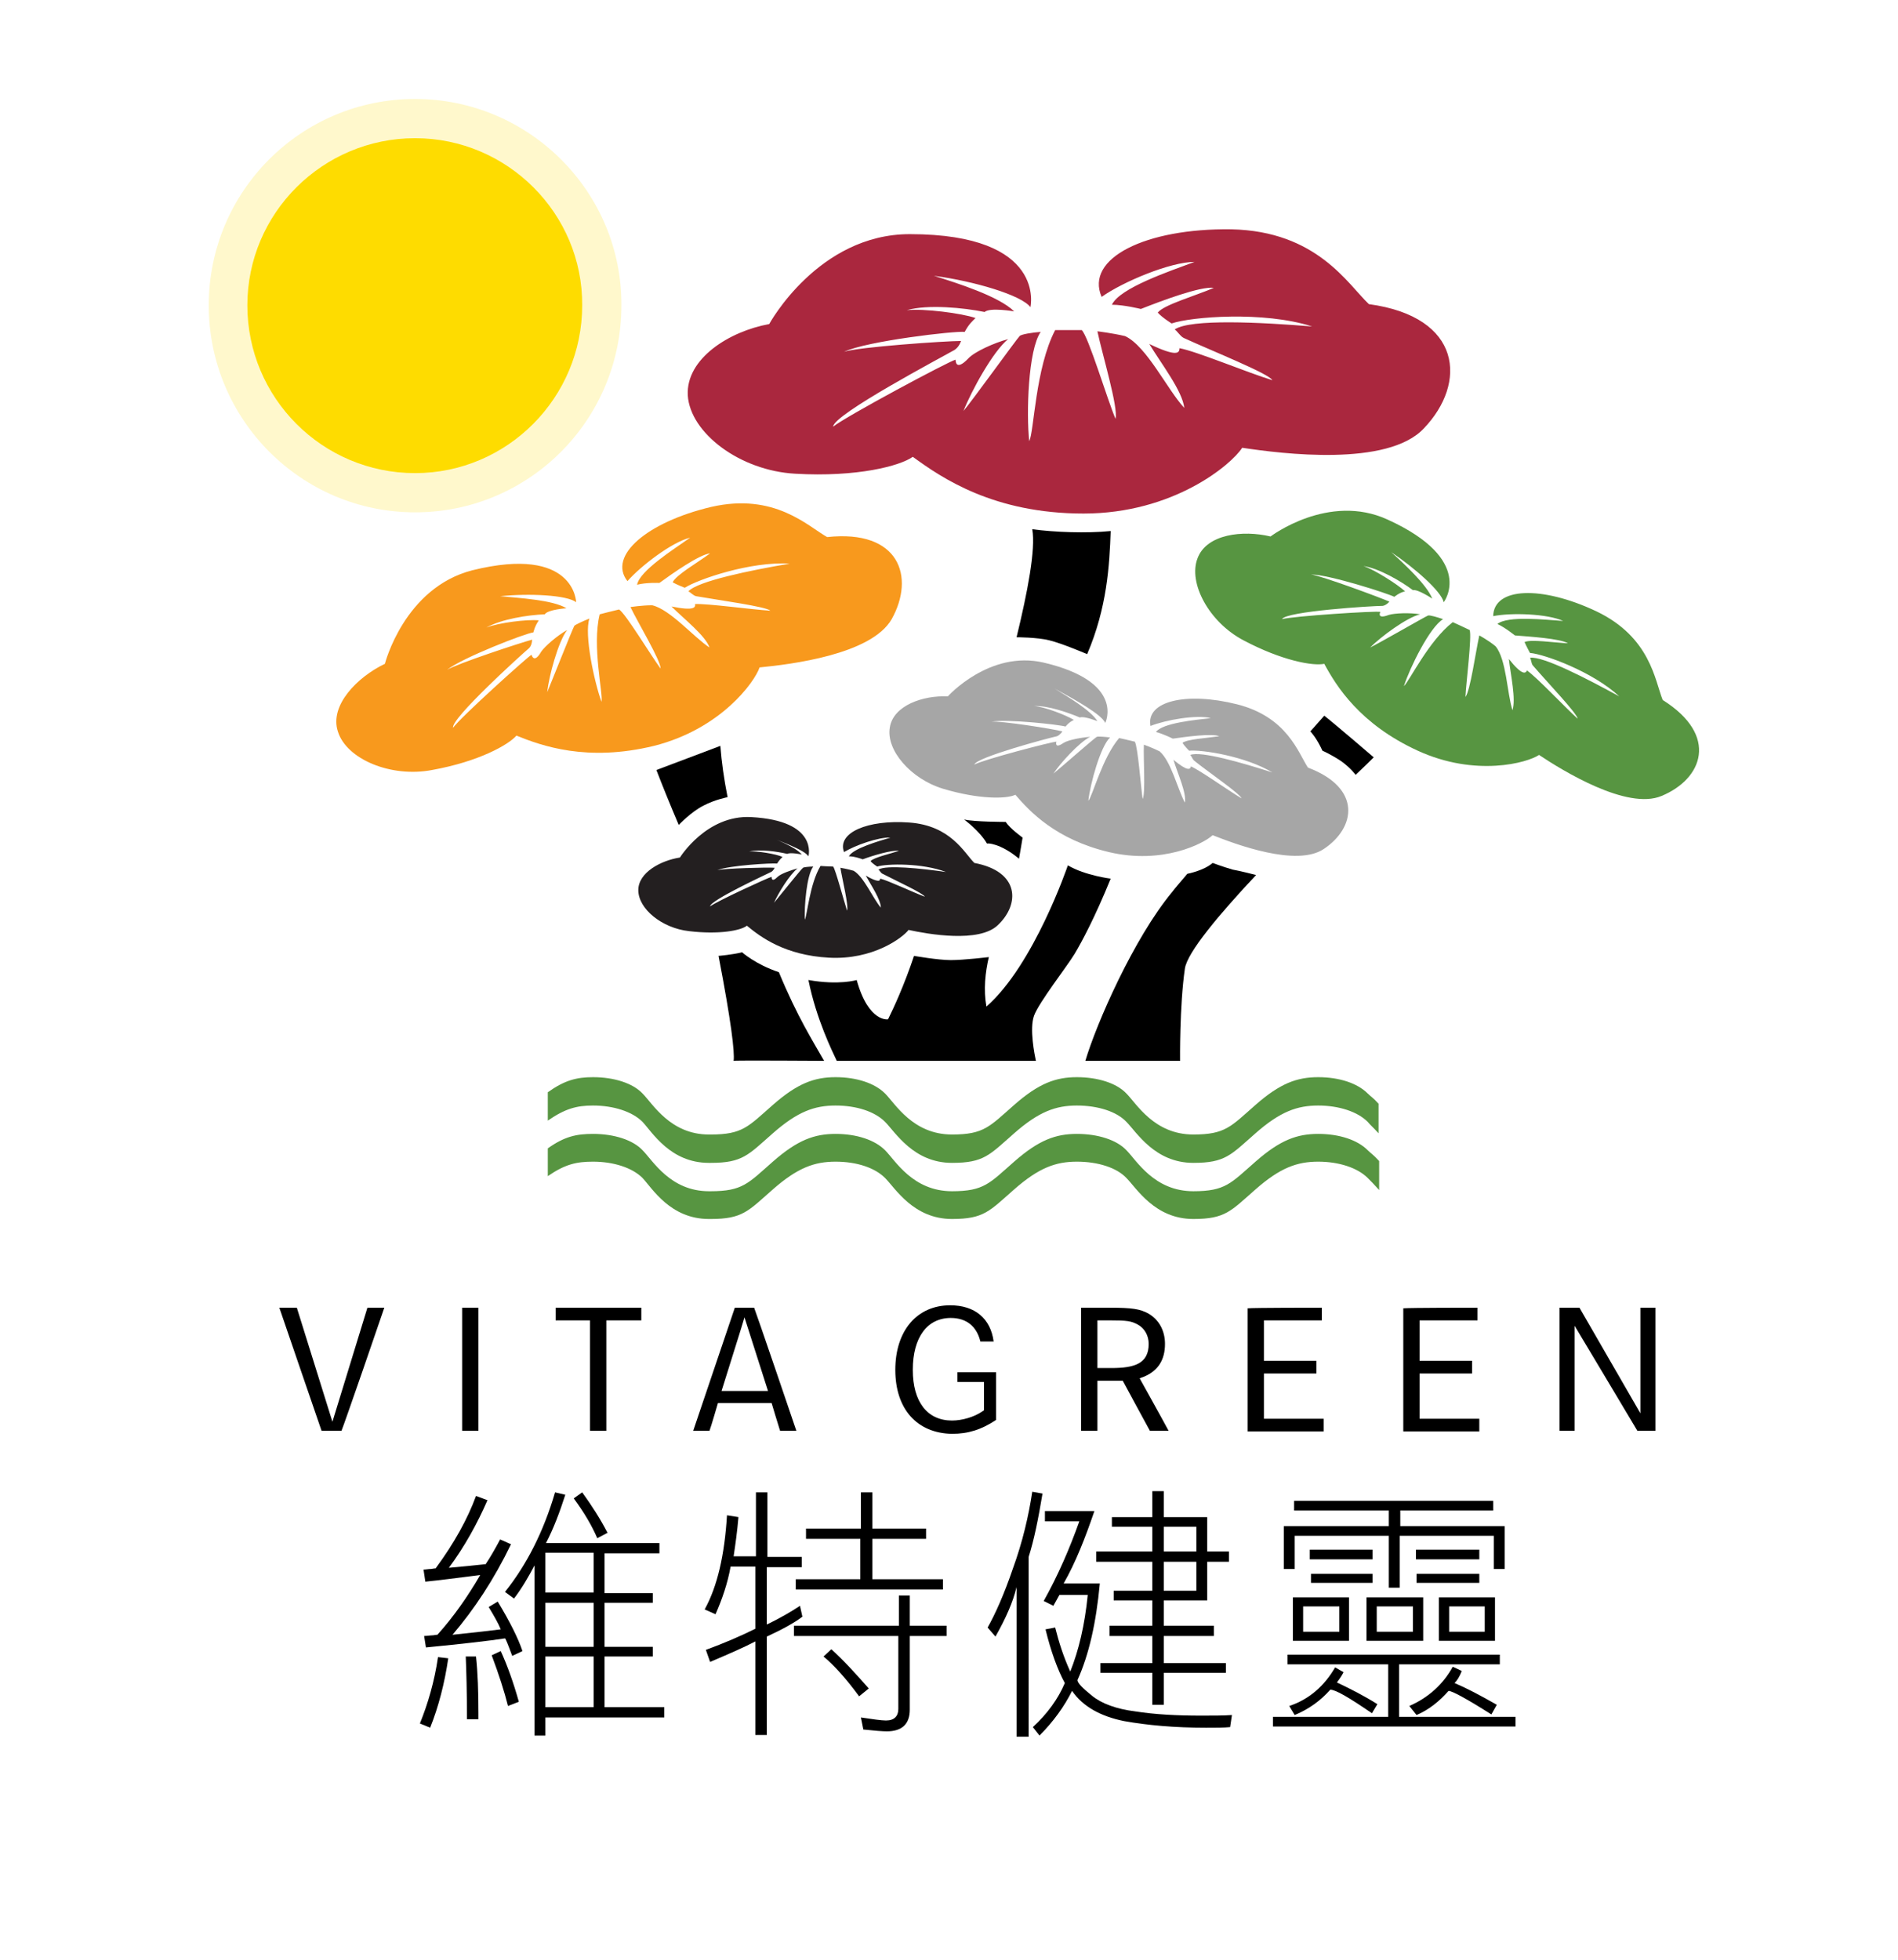 <?xml version="1.0" encoding="utf-8"?>
<!-- Generator: Adobe Illustrator 20.0.0, SVG Export Plug-In . SVG Version: 6.00 Build 0)  -->
<svg version="1.1" id="Layer_1" xmlns="http://www.w3.org/2000/svg" xmlns:xlink="http://www.w3.org/1999/xlink" x="0px" y="0px"
	 viewBox="0 0 314.6 324.8" style="enable-background:new 0 0 314.6 324.8;" xml:space="preserve">
<style type="text/css">
	.st0{opacity:0.2;fill:#FEDC00;}
	.st1{fill:#F8991D;}
	.st2{fill:#AA273E;}
	.st3{fill:#579541;}
	.st4{fill:#A6A6A6;}
	.st5{fill:#FEDC00;}
	.st6{fill:#231F20;}
</style>
<g>
	<path class="st0" d="M68.8,16.4c-18.9,0-34.2,15.3-34.2,34.2c0,18.9,15.3,34.3,34.2,34.3c18.9,0,34.2-15.3,34.2-34.3
		C103.1,31.8,87.7,16.4,68.8,16.4z"/>
	<path class="st1" d="M95.5,99.8c0,0-0.2-9.5-17.2-5.3C67,97.4,63.8,110,63.8,110c-4.6,2.2-9.2,6.9-7.8,11.2
		c1.4,4.6,8.8,7.7,15.6,6.4c7.8-1.4,12.7-4.2,14-5.7c4.2,1.7,11.7,4.4,22.8,1.7c11.1-2.8,16.7-10.6,17.5-13c5.1-0.5,18.5-2.1,21.9-8
		c3.9-7,1.3-14.9-10.7-13.6c-3.2-1.8-8.7-7.4-19.2-5c-10.6,2.5-17.2,8.1-13.9,12.3c2.2-2.5,7.4-6.5,10.4-7.2
		c-2.7,1.9-8.4,5.5-8.8,7.8c1.5-0.4,3.7-0.3,3.7-0.3c2.2-1.6,6.6-4.7,8.4-4.9c-2,1.5-5.7,3.6-6.2,4.8c0.7,0.4,2,0.9,2,0.9
		c2.2-1.4,10.9-4.4,17.4-4c-6.5,1.1-15.3,2.9-16.8,4.6c0.3,0.1,0.8,0.7,1.3,0.8c4,0.7,11.5,1.7,12.3,2.4c-3.3-0.2-10.3-1.2-12.5-1.1
		c0.1,0.5,0,1.2-3.9,0.4c2.1,2.1,5.6,4.8,6.3,6.8c-2.6-1.7-6.5-6.3-9.5-7c-1.7,0-3.6,0.3-3.6,0.3c1.3,2.7,5,8.8,5,10.2
		c-1.5-2-5.9-9.3-6.9-9.8c-0.9,0.2-3.2,0.8-3.2,0.8c-1.3,5.3,0.6,13.2,0.3,14.5c-1.2-3.3-2.9-11.2-2-13.8c-1,0.4-2.3,1-2.5,1.2
		c-0.3,0.5-3.9,9.6-4.5,11c0.3-2.7,1.8-8.3,3.3-10.3c-1.6,0.9-3.7,2.7-4.3,3.6c-1.2,2.1-1.6,0.5-1.6,0.5c-0.7,0.4-11.8,10.4-13,12.1
		c-0.4-1.5,11.2-12,12.6-13.2c0.5-0.5,0.5-1.4,0.5-1.4c-1.9,0.5-12.5,4-14.1,5c2.5-2,13.1-6.1,14.3-6.2c0.3-1.1,0.6-1.5,0.9-2
		c-1.9-0.2-6.7,0.4-8.7,1.2c2.5-1.4,6.9-2.1,9.7-2.2c0.5-0.8,3.6-1,3.6-1c-2.3-1.4-7.9-1.7-11-2C87.7,98.3,94,98.6,95.5,99.8z"/>
	<path class="st2" d="M170.8,50.9c0,0,2.8-12.1-20-12.1c-15.2,0-23.3,14.9-23.3,14.9c-6.6,1.2-13.8,5.7-13.5,11.8
		c0.4,6.3,8.7,12.5,17.8,13c10.3,0.6,17.4-1.3,19.5-2.8c4.8,3.5,13.4,9.4,28.3,9.4c14.9,0,24.5-8.1,26.3-10.9
		c6.6,1,24.1,3.2,30.1-3.2c7.2-7.5,6.4-18.5-9.1-20.6c-3.5-3.3-8.6-12.1-22.8-12.4c-14.2-0.2-24.3,4.8-21.5,11.2
		c3.5-2.5,11.4-5.8,15.4-5.8c-4,1.5-12.4,4.3-13.7,7.1c2,0,4.8,0.7,4.8,0.7c3.3-1.3,9.9-3.8,12.1-3.5c-3,1.3-8.3,2.8-9.3,4.1
		c0.7,0.8,2.3,1.8,2.3,1.8c3.2-1.1,15.2-2.1,23.3,0.5c-8.5-0.7-20.2-1.3-22.8,0.5c0.4,0.2,0.9,1.1,1.5,1.4c4.8,2.2,14.1,5.9,14.7,7
		c-4-1.2-12.6-4.8-15.4-5.3c0,0.8-0.4,1.5-5-0.7c2,3.3,5.5,7.8,5.8,10.6c-2.8-3-6.2-10.2-9.8-11.9c-2.1-0.5-4.6-0.8-4.6-0.8
		c0.8,3.8,3.5,12.7,3,14.5c-1.3-3-4.5-13.7-5.6-14.7c-1.3,0-4.4,0-4.4,0c-3.3,6.3-3.5,16.9-4.3,18.4c-0.5-4.5-0.2-15.1,1.9-18.1
		c-1.4,0.1-3.3,0.4-3.5,0.7c-0.5,0.5-8,10.9-9.3,12.4c1.3-3.3,4.9-9.9,7.4-11.9c-2.3,0.6-5.6,2.1-6.6,3.2c-2.2,2.3-2.1,0.2-2.1,0.2
		c-1,0.2-18.2,9.4-20.3,11.1c0-2,18-11.5,20.1-12.7c0.8-0.5,1.1-1.5,1.1-1.5c-2.5,0-17.1,1-19.4,1.8c3.8-1.8,18.5-3.5,20-3.3
		c0.7-1.3,1.2-1.7,1.8-2.3c-2.3-0.8-8.6-1.6-11.4-1.3c3.5-1,9.5-0.4,12.9,0.3c0.9-0.8,4.9-0.1,4.9-0.1c-2.5-2.5-9.5-4.7-13.3-5.9
		C161.5,46.6,169.3,48.9,170.8,50.9z"/>
	<path class="st3" d="M239.3,99.8c0,0,5.4-7-9.3-13.7c-9.8-4.5-19.4,2.8-19.4,2.8c-4.6-1.1-10.6-0.4-12.1,3.6
		c-1.6,4.1,1.9,10.6,7.6,13.6c6.4,3.4,11.6,4.3,13.4,3.9c2,3.7,5.9,10,15.5,14.4c9.6,4.4,18.2,2,20.1,0.7c3.9,2.6,14.6,9.2,20.3,6.8
		c6.8-2.8,9.6-10,0.2-15.9c-1.3-3.2-2-10.4-11-14.7c-9.1-4.3-17-4-17.1,0.8c3-0.6,9-0.4,11.6,0.8c-3-0.2-9.2-0.9-10.9,0.5
		c1.3,0.6,2.9,1.9,2.9,1.9c2.5,0.2,7.4,0.5,8.8,1.3c-2.3-0.1-6.2-0.7-7.2-0.2c0.3,0.7,0.9,1.8,0.9,1.8c2.4,0.2,10.4,3.1,14.8,7.2
		c-5.3-2.9-12.6-6.7-14.8-6.4c0.2,0.2,0.2,1,0.5,1.3c2.4,2.8,7.3,7.9,7.4,8.8c-2.2-2-6.7-6.8-8.4-8c-0.2,0.5-0.8,0.9-3-1.9
		c0.3,2.7,1.2,6.6,0.6,8.5c-0.9-2.8-1-8.4-2.8-10.6c-1.2-1-2.7-1.8-2.7-1.8c-0.6,2.7-1.5,9.2-2.3,10.2c0.1-2.3,1.1-10.1,0.7-11.1
		c-0.8-0.4-2.8-1.3-2.8-1.3c-4,3.1-7.2,9.8-8.1,10.6c1-3.1,4.3-9.8,6.5-11.1c-0.9-0.3-2.2-0.7-2.5-0.6c-0.5,0.2-8.3,4.7-9.6,5.3
		c1.8-1.8,6.1-5,8.3-5.5c-1.7-0.3-4.2-0.2-5.2,0.1c-2.1,0.8-1.4-0.5-1.4-0.5c-0.7-0.2-14.5,0.7-16.3,1.2c0.6-1.3,15-2.2,16.7-2.2
		c0.6-0.1,1.1-0.7,1.1-0.7c-1.6-0.7-11.3-4.3-13-4.5c3,0,12.9,3.2,13.8,3.7c0.8-0.6,1.3-0.8,1.8-0.9c-1.3-1.2-5.1-3.6-6.9-4.2
		c2.6,0.4,6.2,2.5,8.2,4c0.8-0.2,3.2,1.4,3.2,1.4c-0.9-2.3-4.7-5.8-6.8-7.7C234.6,94.2,238.9,98,239.3,99.8z"/>
	<path class="st4" d="M183.2,119.8c0,0,3.4-6.8-10.2-10c-9-2.1-15.9,5.6-15.9,5.6c-4.1-0.2-9,1.5-9.6,5.1c-0.7,3.8,3.5,8.6,8.8,10.2
		c6,1.8,10.6,1.7,12,1c2.4,2.8,6.7,7.4,15.5,9.5c8.9,2.1,15.7-1.4,17.2-2.8c3.8,1.5,13.9,5.3,18.4,2.3c5.3-3.5,6.4-10.1-2.6-13.5
		c-1.6-2.4-3.4-8.4-11.8-10.5c-8.4-2.1-15.1-0.5-14.3,3.6c2.5-1,7.6-1.9,10-1.3c-2.6,0.3-8,0.8-9.1,2.3c1.2,0.3,2.8,1.1,2.8,1.1
		c2.1-0.3,6.4-0.9,7.7-0.4c-2,0.3-5.4,0.5-6.1,1.1c0.3,0.5,1.1,1.3,1.1,1.3c2.1-0.2,9.3,0.9,13.8,3.6c-5-1.6-11.9-3.6-13.6-2.9
		c0.2,0.2,0.4,0.8,0.7,1c2.5,2,7.5,5.4,7.8,6.2c-2.2-1.3-6.8-4.6-8.4-5.3c-0.1,0.5-0.5,0.9-2.9-1.1c0.7,2.3,2.2,5.5,1.9,7.1
		c-1.2-2.2-2.3-6.9-4.2-8.5c-1.2-0.6-2.6-1.1-2.6-1.1c-0.1,2.4,0.3,8-0.2,9c-0.3-2-0.8-8.7-1.3-9.5c-0.8-0.2-2.6-0.6-2.6-0.6
		c-2.8,3.3-4.4,9.6-5.1,10.4c0.3-2.8,2-9,3.6-10.5c-0.9-0.1-2-0.2-2.2-0.1c-0.4,0.2-6.3,5.4-7.2,6.1c1.2-1.8,4.3-5.2,6.1-6.1
		c-1.4,0.1-3.6,0.5-4.4,1c-1.6,1.1-1.2-0.2-1.2-0.2c-0.7,0-12.2,3-13.6,3.8c0.3-1.2,12.3-4.4,13.7-4.7c0.5-0.2,0.9-0.8,0.9-0.8
		c-1.5-0.4-10.3-1.8-11.8-1.6c2.5-0.5,11.5,0.5,12.3,0.8c0.6-0.7,1-0.9,1.4-1.1c-1.3-0.8-4.9-2.2-6.6-2.3c2.3-0.1,5.7,1.1,7.6,1.9
		c0.6-0.3,2.9,0.6,2.9,0.6c-1.1-1.8-5-4.1-7.1-5.4C178.3,116,182.6,118.4,183.2,119.8z"/>
	<path class="st5" d="M68.8,22.9c-15.3,0-27.8,12.4-27.8,27.7c0,15.3,12.4,27.8,27.8,27.8c15.3,0,27.7-12.5,27.7-27.8
		C96.6,35.4,84.1,22.9,68.8,22.9z"/>
	<g>
		<path d="M120.6,132.1c-0.6-3-1-5.9-1.2-8.5l-10.6,4c1,2.6,2.3,5.8,3.7,9.1c0,0,2.1-2.2,4.1-3.2
			C118.5,132.5,120.6,132.1,120.6,132.1z"/>
		<path d="M129.1,161.1c3.1,7.5,5.7,11.5,7.5,14.7c0,0-15-0.1-15,0c0.2-1.4-0.4-6.5-2.5-17.4c0,0,2.4-0.2,3.9-0.6
			C123,157.8,125.2,159.8,129.1,161.1z"/>
		<path d="M208.2,145c-6.1,6.5-11.4,12.8-11.8,15.5c-0.9,6.2-0.8,15.3-0.8,15.3h-15.7c1.8-6.1,8-20.3,14.4-28c0.6-0.8,1.5-1.8,2.5-3
			c0,0,2.7-0.5,4.2-1.8c0,0,1.6,0.6,3.3,1.1C205.5,144.3,208.2,145,208.2,145z"/>
		<path d="M224.7,128.4c1.5-1.4,2.5-2.4,3-2.9c0,0-6.4-5.5-8.2-6.9c0,0-0.9,1-2.3,2.6c0,0,1,1,2,3.2c0,0,1.6,0.7,3.2,1.8
			C223.9,127.3,224.7,128.4,224.7,128.4z"/>
		<path d="M163.9,158.6c-0.6,2.6-0.9,5.4-0.4,8.2c7.9-6.9,13.5-23.4,13.5-23.4c2.9,1.7,7.1,2.2,7.1,2.2c-2.6,6.4-4.8,10.5-6,12.5
			c-1.2,2-5.9,8-6.7,10.2c-0.8,2.2,0.1,6.5,0.3,7.5h-33c-0.7-1.5-3.4-6.9-4.7-13.4c5.1,0.9,8,0,8,0c2,7.2,5.3,6.5,5.2,6.5
			c0.9-1.8,2.7-5.7,4.3-10.5c0,0,4,0.7,6.1,0.7C159.8,159.1,163.9,158.6,163.9,158.6z"/>
		<path d="M168.9,142.3c0,0,0.4-2.2,0.6-3.5c0,0-2.1-1.5-2.8-2.6c0,0-5.2,0-6.9-0.4c0,0,2.6,1.9,3.8,4
			C163.6,139.7,165.8,139.7,168.9,142.3z"/>
		<path d="M180.2,108.4c3.3-7.7,3.7-14.7,3.9-20.4c-4,0.4-9.3,0.2-13-0.3c0.6,3.3-0.8,10.5-2.6,17.9c0,0,3.4,0,5.4,0.5
			C176,106.6,180.2,108.4,180.2,108.4z"/>
	</g>
	<path class="st6" d="M134,141.9c0,0,1.7-5.9-9.5-6.5c-7.4-0.4-11.8,6.7-11.8,6.7c-3.2,0.5-6.9,2.5-6.9,5.4c0,3.1,3.9,6.3,8.4,6.8
		c5,0.6,8.6-0.1,9.6-0.9c2.3,1.9,6.3,4.9,13.6,5.3c7.3,0.4,12.2-3.3,13.2-4.6c3.2,0.7,11.7,2.2,14.8-0.8c3.7-3.5,3.6-8.9-3.9-10.3
		c-1.7-1.7-3.9-6.2-10.8-6.7c-6.9-0.5-12,1.7-10.8,4.9c1.8-1.1,5.7-2.5,7.7-2.4c-2,0.6-6.2,1.8-6.9,3.1c1,0,2.3,0.5,2.3,0.5
		c1.6-0.6,4.9-1.6,6-1.4c-1.5,0.5-4.2,1.1-4.7,1.7c0.3,0.4,1.1,0.9,1.1,0.9c1.6-0.5,7.5-0.6,11.4,0.9c-4.2-0.6-9.9-1.2-11.2-0.4
		c0.2,0.1,0.4,0.6,0.7,0.7c2.3,1.2,6.7,3.2,7,3.8c-1.9-0.7-6.1-2.7-7.4-3c0,0.4-0.3,0.7-2.4-0.5c0.9,1.6,2.5,4,2.5,5.3
		c-1.3-1.5-2.8-5.1-4.5-6.1c-1-0.3-2.2-0.5-2.2-0.5c0.3,1.9,1.4,6.3,1.1,7.1c-0.5-1.5-1.9-6.8-2.3-7.3c-0.6,0-2.1-0.1-2.1-0.1
		c-1.8,3-2.2,8.2-2.6,8.9c-0.1-2.2,0.3-7.4,1.4-8.8c-0.7,0-1.6,0.1-1.7,0.2c-0.3,0.2-4.2,5.1-4.8,5.8c0.7-1.6,2.6-4.7,3.9-5.7
		c-1.1,0.3-2.8,0.9-3.3,1.4c-1.1,1.1-1,0-1,0c-0.5,0.1-9.2,4.1-10.2,4.9c0-1,9.1-5.2,10.1-5.7c0.4-0.2,0.6-0.7,0.6-0.7
		c-1.2-0.1-8.4,0.1-9.5,0.4c1.9-0.8,9.1-1.2,9.9-1.1c0.4-0.6,0.6-0.8,0.9-1.1c-1.1-0.5-4.2-1-5.5-0.9c1.8-0.4,4.6,0,6.3,0.4
		c0.5-0.3,2.4,0.1,2.4,0.1c-1.1-1.3-4.5-2.6-6.3-3.3C129.5,139.5,133.3,140.8,134,141.9z"/>
	<path class="st3" d="M228.5,187.8c-1-1.1-1.3-1.3-1.8-1.9c-1.7-1.7-4.8-2.7-8.2-2.7c-3.5,0-6.3,1-10.4,4.6c-4.1,3.6-5,4.9-10.3,4.9
		c-6.4,0-9.4-5.1-11.1-6.8c-1.6-1.7-4.7-2.7-8.2-2.7c-3.5,0-6.3,1-10.4,4.6c-4.1,3.6-5,4.9-10.3,4.9c-6.4,0-9.4-5.1-11.1-6.8
		c-1.7-1.7-4.7-2.7-8.2-2.7c-3.5,0-6.3,1-10.4,4.6c-4.1,3.6-5,4.9-10.3,4.9h-0.3c-6.4,0-9.4-5.1-11-6.8c-1.7-1.7-4.8-2.7-8.2-2.7
		c-2.7,0-4.6,0.5-7.5,2.5v-4.7c2.8-2,4.8-2.5,7.5-2.5c3.5,0,6.6,1,8.2,2.7c1.7,1.7,4.6,6.8,11,6.8h0.3c5.3,0,6.2-1.3,10.3-4.9
		c4.1-3.6,6.9-4.6,10.4-4.6c3.5,0,6.5,1,8.2,2.7c1.7,1.7,4.6,6.8,11.1,6.8c5.3,0,6.2-1.3,10.3-4.9c4.1-3.6,6.9-4.6,10.4-4.6
		c3.5,0,6.6,1,8.2,2.7c1.7,1.7,4.6,6.8,11.1,6.8c5.3,0,6.2-1.3,10.3-4.9c4.1-3.6,6.9-4.6,10.4-4.6c3.5,0,6.5,1,8.2,2.7
		c0.6,0.6,0.8,0.6,1.8,1.7V187.8z"/>
	<path class="st3" d="M228.6,197.2c-1-1.1-1.3-1.4-1.9-2c-1.7-1.7-4.8-2.7-8.2-2.7c-3.5,0-6.3,1-10.4,4.6c-4.1,3.6-5,4.9-10.3,4.9
		c-6.4,0-9.4-5.1-11.1-6.8c-1.6-1.7-4.7-2.7-8.2-2.7c-3.5,0-6.3,1-10.4,4.6c-4.1,3.6-5,4.9-10.3,4.9c-6.4,0-9.4-5.1-11.1-6.8
		c-1.7-1.7-4.7-2.7-8.2-2.7c-3.5,0-6.3,1-10.4,4.6c-4.1,3.6-5,4.9-10.3,4.9h-0.3c-6.4,0-9.4-5.1-11-6.8c-1.7-1.7-4.8-2.7-8.2-2.7
		c-2.7,0-4.6,0.4-7.5,2.4v-4.6c2.8-2,4.8-2.4,7.5-2.4c3.5,0,6.6,1,8.2,2.7c1.7,1.7,4.6,6.8,11,6.8h0.3c5.3,0,6.2-1.3,10.3-4.9
		c4.1-3.6,6.9-4.6,10.4-4.6c3.5,0,6.5,1,8.2,2.7c1.7,1.7,4.6,6.8,11.1,6.8c5.3,0,6.2-1.3,10.3-4.9c4.1-3.6,6.9-4.6,10.4-4.6
		c3.5,0,6.6,1,8.2,2.7c1.7,1.7,4.6,6.8,11.1,6.8c5.3,0,6.2-1.3,10.3-4.9c4.1-3.6,6.9-4.6,10.4-4.6c3.5,0,6.5,1,8.2,2.7
		c0.6,0.6,0.9,0.7,1.9,1.8V197.2z"/>
	<g>
		<path d="M98.4,265.6v7.3h-8v-7.3H98.4z M99,254.9l1.7-0.9c-1.2-2.3-2.6-4.5-4.2-6.7l-1.4,1C96.8,250.6,98.1,252.8,99,254.9z
			 M100.2,265.6h8v-1.6h-8v-6.6h9.1v-1.7H90.5c1.3-2.5,2.3-5.2,3.2-8l-1.7-0.4c-1.9,6.5-4.7,12-8.3,16.5l1.5,1.1
			c1.3-1.7,2.4-3.6,3.4-5.5l0,28.2h1.8v-3h19.7v-1.7h-9.9v-8.4h8v-1.6h-8V265.6z M98.4,282.9h-8v-8.4h8V282.9z M98.4,263.9h-8v-6.6
			h8V263.9z M80.5,259.2c-0.9,0.1-1.9,0.2-2.9,0.3c-1.1,0.1-2.2,0.2-3.2,0.3c2.6-3.5,4.7-7.3,6.4-11.2l-1.9-0.7
			c-1.4,3.8-3.6,7.8-6.7,12c-0.3,0-0.6,0.1-0.8,0.1c-0.4,0-0.8,0.1-1.2,0.1l0.3,2c2.1-0.2,5.1-0.6,9.1-1.1c-2.1,3.6-4.4,6.9-7.1,9.9
			c-0.3,0-0.6,0.1-0.9,0.1c-0.3,0-0.8,0.1-1.3,0.1l0.3,1.9c6.2-0.6,10.5-1.1,13.1-1.5c0.1,0,0.5,1,1.2,2.9l1.7-0.8
			c-0.7-2.1-2.1-4.9-4.1-8.2l-1.5,0.9c0.9,1.5,1.6,2.7,2,3.7c-1.5,0.2-4.2,0.5-8,0.9c3.6-4.2,6.9-9.2,9.7-15l-1.8-0.8
			C82.1,256.6,81.3,258,80.5,259.2z M84.2,282.7l1.8-0.7c-0.9-3.2-1.9-6-3-8.4l-1.5,0.7C82.7,277.5,83.6,280.3,84.2,282.7z
			 M77.4,284.9h1.9c0-0.2,0-0.6,0-1c0-3.5-0.1-6.7-0.4-9.4h-1.7C77.3,276.9,77.4,280.4,77.4,284.9z M69.6,285.6l1.7,0.7
			c1.4-3.5,2.4-7.4,3-11.5l-1.7-0.2C72,278.7,70.9,282.4,69.6,285.6z"/>
		<path d="M127.1,259.7v9.5c2.5-1.2,4.3-2.3,5.5-3.1l0.4,1.8c-1.3,1-3.3,2.1-5.9,3.3v16.3h-1.9v-15.5c-1.7,0.9-4.2,2-7.5,3.4l-0.7-2
			c3-1.1,5.8-2.3,8.2-3.5v-10.3h-4.1c-0.5,2.8-1.4,5.4-2.5,7.9l-1.8-0.8c2.1-3.8,3.3-9,3.7-15.6l1.9,0.3c-0.2,2.4-0.5,4.5-0.8,6.5
			h3.7v-10.6h1.9V258h5.7v1.7H127.1z M136.5,274.5l1.3-1.2c2,1.8,4,4,6.2,6.5l-1.6,1.3C140.2,278.1,138.2,275.9,136.5,274.5z
			 M142.7,253.3v-6h1.9v6h8.9v1.7h-8.9v6.7h11.7v1.7h-24.4v-1.7h10.7V255h-9v-1.7H142.7z M143.1,286.6l-0.4-2c2,0.3,3.4,0.5,4.1,0.5
			c0,0,0.1,0,0.1,0c1.3,0,2-0.7,2-1.9v-12.1h-17.3v-1.7H149v-5h1.8v5h6.1v1.7h-6.1v12.2c0,2.4-1.3,3.6-3.8,3.6
			C146.3,286.9,145,286.8,143.1,286.6z"/>
		<path d="M192.9,253h5.4v4.1h-5.4V253z M181.4,250.4h-8.2v1.7h5.7c-1.6,4.5-3.5,8.9-5.9,13.2l1.6,0.8l1-1.8h4.7
			c-0.5,5-1.5,9.2-2.9,12.7c-1.1-2.4-1.9-4.9-2.5-7.3l-1.6,0.3c0.9,3.7,2,6.7,3.2,8.9c-1.1,2.6-2.9,5.1-5.3,7.3l1.1,1.4
			c2.3-2.3,4.1-4.8,5.4-7.4c1.8,2.6,4.7,4.2,8.6,5c3.9,0.7,8.4,1.1,13.6,1.1c1.6,0,3,0,4-0.1l0.3-2c-1.4,0.1-3.1,0.1-5.1,0.1
			c-4.1,0-7.7-0.2-10.9-0.7c-3.2-0.4-5.6-1.3-7.2-2.6c-1.6-1.3-2.4-2.1-2.4-2.6c1.9-4.2,3.1-9.5,3.7-16l-6,0
			C178.3,258.9,179.9,254.8,181.4,250.4z M191,269.4h-7.1v1.7h7.1v4.5h-8.6v1.6h8.6v5.3h1.9v-5.3h10.3v-1.6h-10.3v-4.5h8.3v-1.7
			h-8.3v-4.2h7.2v-6.4h3.6v-1.7h-3.6v-5.7h-7.2v-4.3H191v4.3h-6.7v1.6h6.7v4.1h-9.3v1.7h9.3v4.8h-6.4v1.6h6.4V269.4z M172.8,247.5
			l-1.7-0.3c-0.6,4-1.6,8.3-3.2,12.7c-1.5,4.4-3,7.7-4.2,9.8l1.3,1.5c1.7-3,2.9-5.7,3.5-8.2v24.8h2V258
			C171.4,255.2,172.1,251.7,172.8,247.5z M192.9,258.8h5.4v4.8h-5.4V258.8z"/>
		<path d="M240.2,270.4v-4.2h5.9v4.2H240.2z M247.5,250.3v-1.6h-33v1.6h15.7v2.6h-17.4v7.1h1.8v-5.5h15.6v8.6h1.8v-8.6h15.6v5.5h1.8
			v-7.1h-17.3v-2.6H247.5z M248.6,275.8v-1.6h-35.2v1.6h16.7v8.7H211v1.6h40.2v-1.6h-19.3v-8.7H248.6z M220.5,280
			c0.9,0,3.1,1.3,6.9,3.9l0.9-1.5c-2.2-1.4-4.4-2.5-6.7-3.6c0.6-0.8,0.9-1.3,1.1-1.7l-1.4-0.8c-1.8,3.1-4.3,5.3-7.6,6.4l0.9,1.5
			C217,283.2,218.9,281.8,220.5,280z M240.1,280.2c0.6,0,3,1.3,7.1,3.9l0.9-1.6c-2.8-1.6-5.1-2.8-7-3.6c0.4-0.4,0.8-1,1.2-2
			l-1.5-0.7c-1.6,2.9-4,5.1-7.2,6.5l1.2,1.5C236.9,283.3,238.6,281.9,240.1,280.2z M227.5,258.4v-1.6h-10.4v1.6H227.5z M227.5,262.3
			v-1.5h-10.2v1.5H227.5z M245.2,258.4v-1.6h-10.5v1.6H245.2z M245.2,262.3v-1.5h-10.4v1.5H245.2z M223.6,264.7h-9.3v7.2h9.3V264.7z
			 M235.9,264.7h-9.4v7.2h9.4V264.7z M247.8,264.7h-9.3v7.2h9.3V264.7z M228.2,270.4v-4.2h6v4.2H228.2z M216,270.4v-4.2h6v4.2H216z"
			/>
	</g>
	<g>
		<path d="M63.7,216.7c-0.6,1.8-6.7,19.5-7.1,20.4c-0.7,0-2.6,0-3.3,0c-0.3-0.9-6.4-18.6-7-20.4c1,0,2.3,0,2.9,0
			c0.3,1,5.9,18.9,5.9,18.9s5.5-17.9,5.8-18.9C61.5,216.7,62.6,216.7,63.7,216.7z"/>
		<path d="M79.3,216.7c0,1.4,0,19,0,20.4c-0.8,0-1.9,0-2.7,0c0-1.4,0-19,0-20.4C77.4,216.7,78.5,216.7,79.3,216.7z"/>
		<path d="M106.3,216.7c0,0.7,0,1.4,0,2.1c-1.1,0-5.8,0-5.8,0s0,16.9,0,18.3c-0.8,0-1.9,0-2.7,0c0-1.4,0-18.3,0-18.3s-4.6,0-5.7,0
			c0-0.7,0-1.4,0-2.1C93.4,216.7,105,216.7,106.3,216.7z"/>
		<g>
			<g>
				<path d="M125,216.7h-3.2c-0.3,0.9-6.3,18.6-6.9,20.4h2.7c0.3-0.8,1.4-4.6,1.4-4.6h8.9c0,0,1.1,3.7,1.4,4.6h2.7
					C131.4,235.3,125.4,217.7,125,216.7z M119.6,230.5l3.1-9.9l0.7-2.3l3.9,12.2H119.6z"/>
			</g>
		</g>
		<path d="M148.4,227c0-6.5,3.6-10.7,9.1-10.7c4.1,0,6.7,2.2,7.2,6c-0.8,0-1.6,0-2.2,0c-0.6-2.5-2.3-3.9-4.9-3.9
			c-3.9,0-6.3,3.2-6.3,8.6c0,5.3,2.4,8.4,6.5,8.4c1.7,0,3.7-0.6,5-1.5l0.3-0.2v-4.7c0,0-3.4,0-4.4,0c0-0.6,0-1,0-1.6
			c1.1,0,5.3,0,6.4,0c0,1.2,0,7.2,0,7.9c-2.4,1.6-4.6,2.3-7.3,2.3C152,237.5,148.4,233.5,148.4,227z"/>
		<g>
			<g>
				<path d="M188.9,228.4l0.8-0.3c2.3-1,3.4-2.8,3.4-5.4c0-2.2-1-4-2.7-5c-1.4-0.8-2.8-1-6.5-1c0,0-3.6,0-4.7,0v20.4h2.7
					c0-1.2,0-8.3,0-8.3h4.2c0,0,4.1,7.6,4.5,8.3h3.1C192.8,235.4,188.9,228.4,188.9,228.4z M184.2,226.7h-2.3v-7.9h2
					c2.9,0,3.6,0.1,4.7,0.7c1.1,0.6,1.8,1.8,1.8,3.2C190.4,226,188,226.7,184.2,226.7z"/>
			</g>
		</g>
		<path d="M219.1,216.7c0,0.7,0,1.4,0,2.1c-1.3,0-9.6,0-9.6,0v6.7c0,0,7.4,0,8.7,0c0,0.7,0,1.4,0,2.1c-1.3,0-8.7,0-8.7,0v7.5
			c0,0,8.6,0,9.9,0c0,0.7,0,1.4,0,2.1c-1.3,0-11.3,0-12.6,0c0-1.4,0-19,0-20.4C208.1,216.7,217.8,216.7,219.1,216.7z"/>
		<path d="M244.9,216.7c0,0.7,0,1.4,0,2.1c-1.3,0-9.6,0-9.6,0v6.7c0,0,7.5,0,8.7,0c0,0.7,0,1.4,0,2.1c-1.3,0-8.7,0-8.7,0v7.5
			c0,0,8.6,0,9.9,0c0,0.7,0,1.4,0,2.1c-1.3,0-11.3,0-12.6,0c0-1.4,0-19,0-20.4C234,216.7,243.7,216.7,244.9,216.7z"/>
		<path d="M274.4,216.7c0,1.4,0,19,0,20.4c-0.9,0-2.5,0-3,0c-0.4-0.7-10.4-17.4-10.4-17.4s0,16,0,17.4c-0.8,0-1.7,0-2.5,0
			c0-1.4,0-19,0-20.4c0.9,0,2.7,0,3.3,0c0.4,0.7,10.1,17.5,10.1,17.5s0-16.1,0-17.5C272.7,216.7,273.7,216.7,274.4,216.7z"/>
	</g>
</g>
</svg>
